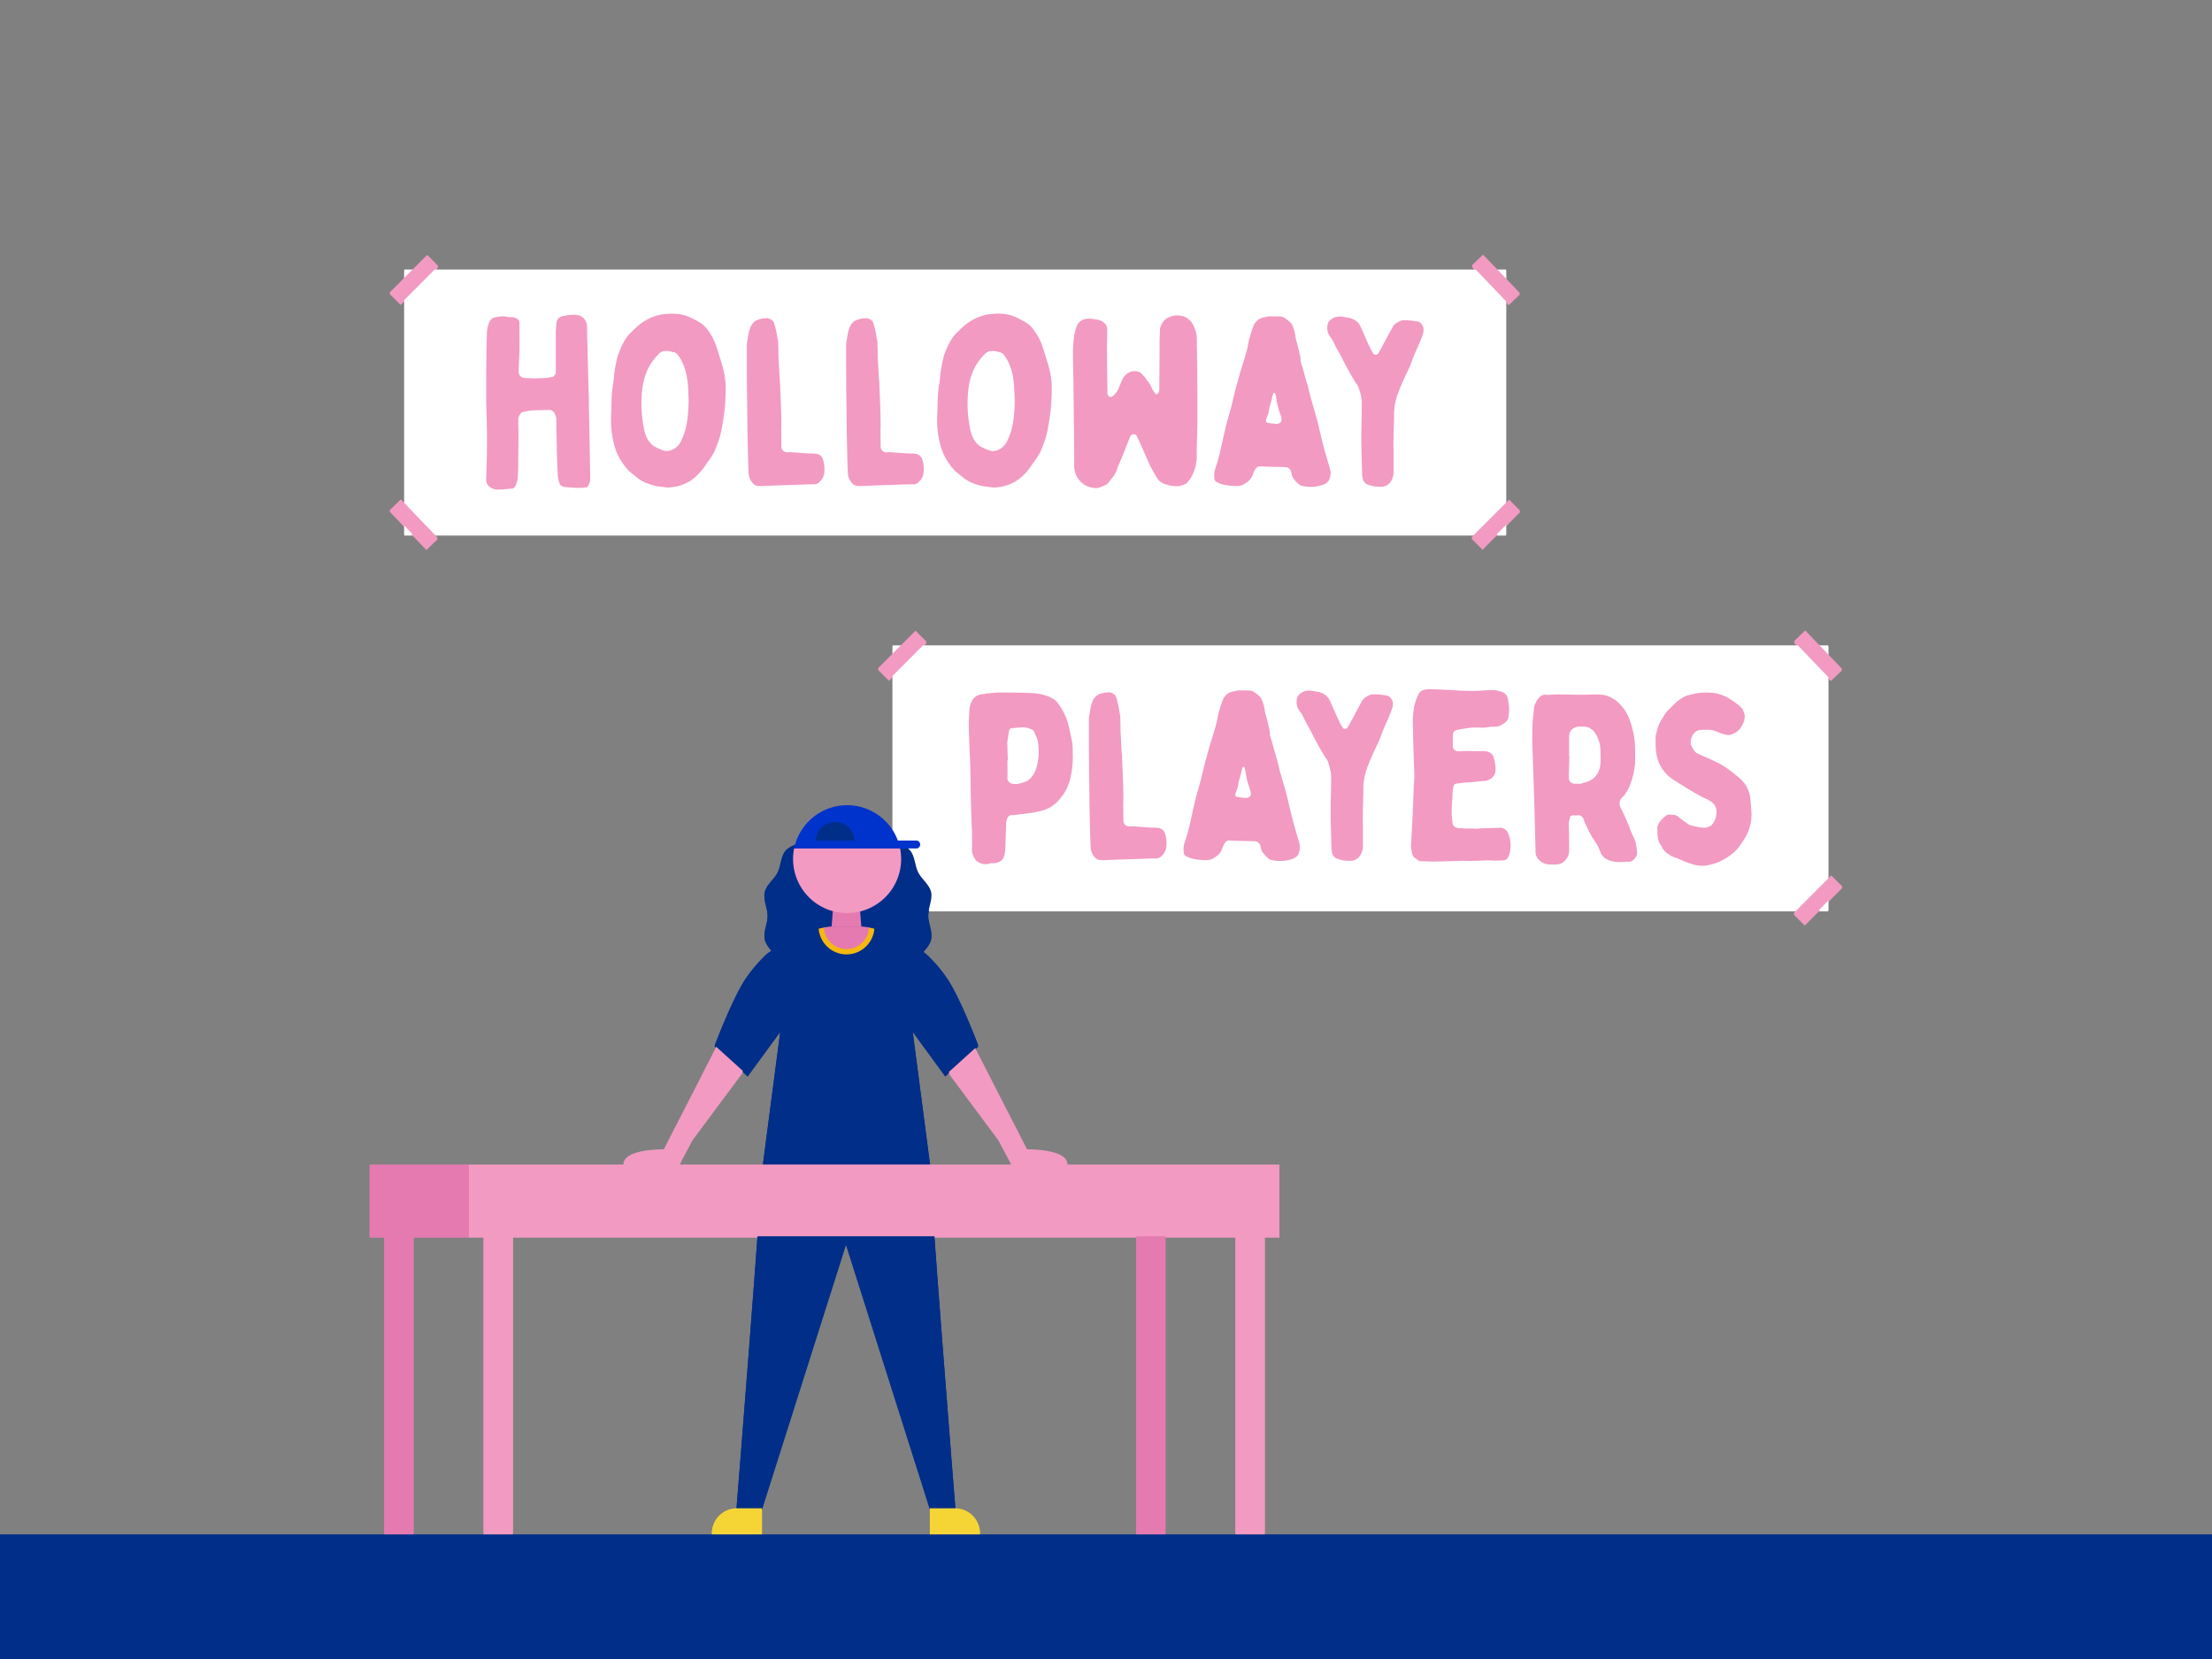 <svg id="The_Chorus" data-name="The Chorus" xmlns="http://www.w3.org/2000/svg" viewBox="0 0 1600 1200"><rect x="0" y="0" width="1600" height="1200" fill="#808080" stroke="none"/><defs><style>.cls-1{fill:#002e89;}.cls-2{fill:#fff;}.cls-3{fill:#f29ac2;}.cls-4{fill:#f5d535;}.cls-5{fill:#f4b80f;}.cls-6{fill:#e57ab0;}.cls-7{fill:#03c;}</style></defs><rect class="cls-1" y="1110" width="1600" height="90"/><rect class="cls-2" x="292.39" y="195.95" width="797.03" height="191.44"/><polygon class="cls-3" points="289.79 220.63 281.79 212.62 309 185.36 317 193.38 289.79 220.63"/><polygon class="cls-3" points="1072.38 397.66 1064.38 389.64 1091.59 362.39 1099.59 370.41 1072.38 397.66"/><polygon class="cls-3" points="1091.22 220.83 1064.58 193.02 1072.74 185.17 1099.39 212.98 1091.22 220.83"/><polygon class="cls-3" points="289.95 362.2 316.6 390 308.43 397.86 281.79 370.05 289.95 362.2"/><rect class="cls-2" x="645.62" y="467.79" width="676.84" height="191.44"/><polygon class="cls-3" points="643.02 492.48 635.01 484.46 662.23 457.2 670.23 465.22 643.02 492.48"/><polygon class="cls-3" points="1305.42 669.5 1297.41 661.49 1324.62 634.23 1332.63 642.25 1305.42 669.5"/><polygon class="cls-3" points="1324.26 492.67 1297.61 464.86 1305.78 457.01 1332.43 484.82 1324.26 492.67"/><polygon class="cls-3" points="643.18 634.04 669.83 661.85 661.66 669.7 635.01 641.89 643.18 634.04"/><path class="cls-3" d="M426.42,317.08c.17,10.21.35,20.25.52,30.29a9.8,9.8,0,0,1-1.38,4.84,2.17,2.17,0,0,1-2.25,1.39c-5,.69-10,0-15.06-.35a4.42,4.42,0,0,1-3.81-3.46,18.4,18.4,0,0,1-1-5.36c-.52-9.35-.7-18.87-.87-28.21-.17-3.46-.17-7.1-.17-10.56a10.16,10.16,0,0,0-1.21-5.54,4.11,4.11,0,0,0-4-2.59c-4.33.17-8.48.17-12.81.34a40.32,40.32,0,0,0-6.23,1.22c-.52,0-1,.52-1.38.86a7.08,7.08,0,0,0-1.91,4.85c0,3.28.18,6.75.18,10,0,7.1-.18,14.19-.18,21.29,0,3.46-.17,6.92-.34,10.21a18.74,18.74,0,0,1-1.73,6.23,3.06,3.06,0,0,1-2.43,1.9c-3.28.18-6.57.69-9.86.69a9.48,9.48,0,0,1-6.4-2.07,6.15,6.15,0,0,1-2.43-5c.18-7.27.52-14.54.52-22,.18-7.44,0-15.05-.17-22.67-.17-5.36-.35-10.9-.35-16.26,0-9.35,0-18.87.18-28.38,0-5.54.17-11.08.34-16.62a22.28,22.28,0,0,1,1.73-8.13,5.66,5.66,0,0,1,4.16-3.46,29.76,29.76,0,0,1,6.75-.69h.69c1.56.69,3.29.52,5,.52a9.06,9.06,0,0,1,3.8,1.38,3,3,0,0,1,1.39,2.6c0,7.09.17,14.19,0,21.28-.18,4.85-.52,9.69-.52,14.36a4.21,4.21,0,0,0,4,4.33,88.86,88.86,0,0,0,13.67.17,31.8,31.8,0,0,0,5.71-.69,3.62,3.62,0,0,0,3.46-3.63V240.42c.17-2.07.35-4.15.52-6.23a5.18,5.18,0,0,1,3.81-4.32,36.56,36.56,0,0,1,9.69-1.21c3.29.34,6.06,1.38,7.61,4.67a8.69,8.69,0,0,1,1,4.15c0,5.54.17,10.9.35,16.27.17,9.69.52,19.38.69,29.24.17,2.94.17,6.06.34,9.17h-.17Q426.16,304.63,426.42,317.08Z"/><path class="cls-3" d="M522.11,310.51a55.21,55.21,0,0,1-3.29,11.94l-2.07,5.19a49.22,49.22,0,0,1-5.19,8,55.11,55.11,0,0,1-4.68,6.4c-2.94,3.29-6.05,6.23-10,8.14a31.33,31.33,0,0,1-8.83,2.94l-4.15.52h-1.21l-7.79-1a45.24,45.24,0,0,1-6.4-1.9,23.93,23.93,0,0,1-5.54-2.77,39.87,39.87,0,0,1-4.5-3.46,3.67,3.67,0,0,0-.87-.7c-3.28-2.25-5.53-5.36-7.78-8.65-4.33-6.4-6.23-13.5-7.27-21.11a73.08,73.08,0,0,1-.35-15.06c.18-2.59,0-5.36.18-8a78.52,78.52,0,0,1,1.21-12.8c.34-2.08.52-4.33.69-6.41a91.65,91.65,0,0,1,2.6-13.49c2.24-6.23,4.84-12.46,9.86-17.14,3.29-3.28,6.75-6.57,11.07-8.82a35.54,35.54,0,0,1,10.39-3.81c3.46-.34,6.92-.86,10.38-.52a30.85,30.85,0,0,1,7.79,1.39,59.94,59.94,0,0,1,10,5,18.54,18.54,0,0,1,5.88,5.71,39.65,39.65,0,0,1,5.88,11.42c1.56,4.67,2.94,9.17,4.33,13.84a59.42,59.42,0,0,1,2.42,18.86A143.86,143.86,0,0,1,522.11,310.51Zm-24.4-28.9a52.1,52.1,0,0,0-3.11-16.1,30.76,30.76,0,0,0-4.5-8,4.33,4.33,0,0,0-2.77-1.73,33.29,33.29,0,0,0-4-.86c-2.42-.17-4.67,0-6.4,1.73a37.52,37.52,0,0,0-7.27,9.34c-3.81,6.93-5.19,14.37-5.54,22a88.55,88.55,0,0,0,1.39,21.46,28.15,28.15,0,0,0,2.42,8.31,15.88,15.88,0,0,0,5.19,6.05,32.08,32.08,0,0,0,6.57,2.94c2.77,1,5.37.35,7.79-1a13.58,13.58,0,0,0,5.37-6.23,46,46,0,0,0,4-12.81,107.75,107.75,0,0,0,1.21-18.17C497.89,286.28,497.89,284,497.71,281.61Z"/><path class="cls-3" d="M564,275.38c0,.34.17.52.17.86.35,10.91,1,21.81,1,32.88-.18,4.5,0,9.17,0,13.67v1.56a4.22,4.22,0,0,0,4.5,3.81c3.63-.17,7.09.34,10.73.52,2.25.17,4.5.34,6.74.34a15.18,15.18,0,0,1,2.77.18,5.71,5.71,0,0,1,5.37,4.15,21.89,21.89,0,0,1,.69,11.08,10.6,10.6,0,0,1-4.84,6.4,6.49,6.49,0,0,1-2.6.52c-2.77,0-5.54,0-8.31.17l-15.92.52-13.67.52a15.22,15.22,0,0,1-2.77-.17,5.25,5.25,0,0,1-2.42-1,11.72,11.72,0,0,1-4-8.83c-.35-8.65-.52-17.13-.69-25.78-.18-8.83-.18-17.48-.35-26.31-.17-13-.17-26.13-.17-39.28a15.22,15.22,0,0,1,.17-2.77c.69-3.29.87-6.57,2.08-9.69a10.64,10.64,0,0,1,2.59-4.5c2.08-1.9,4.5-2.42,6.93-2.94h1.55c1.91-.52,3.46.35,5,1.38a3.16,3.16,0,0,1,1.21,1.74,39.69,39.69,0,0,1,1.39,4.84c.69,2.6,1,5.37,1.56,8.13a10.91,10.91,0,0,1,.17,2.43c.17,3.28.17,6.75.17,9.34C563.47,265,563.64,270.19,564,275.38Z"/><path class="cls-3" d="M635.8,275.38c0,.34.17.52.17.86.35,10.91,1,21.81,1,32.88-.17,4.5,0,9.17,0,13.67v1.56a4.24,4.24,0,0,0,4.5,3.81c3.63-.17,7.09.34,10.73.52,2.25.17,4.5.34,6.75.34a15.12,15.12,0,0,1,2.76.18,5.71,5.71,0,0,1,5.37,4.15,21.89,21.89,0,0,1,.69,11.08,10.6,10.6,0,0,1-4.84,6.4,6.45,6.45,0,0,1-2.6.52c-2.77,0-5.54,0-8.31.17l-15.92.52-13.67.52a15.22,15.22,0,0,1-2.77-.17,5.25,5.25,0,0,1-2.42-1,11.75,11.75,0,0,1-4-8.83c-.35-8.65-.52-17.13-.69-25.78-.17-8.83-.17-17.48-.35-26.31-.17-13-.17-26.13-.17-39.28a15.22,15.22,0,0,1,.17-2.77c.69-3.29.87-6.57,2.08-9.69a10.55,10.55,0,0,1,2.6-4.5c2.07-1.9,4.49-2.42,6.92-2.94h1.55c1.91-.52,3.47.35,5,1.38a3.16,3.16,0,0,1,1.21,1.74,39.69,39.69,0,0,1,1.39,4.84c.69,2.6,1,5.37,1.56,8.13a10.91,10.91,0,0,1,.17,2.43c.17,3.28.17,6.75.17,9.34C635.28,265,635.45,270.19,635.8,275.38Z"/><path class="cls-3" d="M758,310.51a55.21,55.21,0,0,1-3.29,11.94l-2.07,5.19a48.62,48.62,0,0,1-5.2,8,53.88,53.88,0,0,1-4.67,6.4,32.57,32.57,0,0,1-10,8.14,31.27,31.27,0,0,1-8.82,2.94l-4.15.52h-1.22l-7.78-1a45.76,45.76,0,0,1-6.41-1.9,24.06,24.06,0,0,1-5.53-2.77,39,39,0,0,1-4.5-3.46,3.89,3.89,0,0,0-.87-.7c-3.29-2.25-5.54-5.36-7.79-8.65-4.32-6.4-6.22-13.5-7.26-21.11a71.7,71.7,0,0,1-.35-15.06c.17-2.59,0-5.36.17-8a77.43,77.43,0,0,1,1.22-12.8c.34-2.08.51-4.33.69-6.41a92.94,92.94,0,0,1,2.59-13.49c2.25-6.23,4.85-12.46,9.87-17.14,3.28-3.28,6.75-6.57,11.07-8.82A35.54,35.54,0,0,1,714,228.48c3.46-.34,6.92-.86,10.38-.52a30.93,30.93,0,0,1,7.79,1.39,59.85,59.85,0,0,1,10,5,18.46,18.46,0,0,1,5.89,5.71A39.65,39.65,0,0,1,754,251.5c1.56,4.67,2.94,9.17,4.33,13.84a59.42,59.42,0,0,1,2.42,18.86A143.86,143.86,0,0,1,758,310.51Zm-24.4-28.9c-.35-5.37-1-10.9-3.12-16.1a30.72,30.72,0,0,0-4.49-8,4.36,4.36,0,0,0-2.77-1.73,33.72,33.72,0,0,0-4-.86c-2.43-.17-4.68,0-6.41,1.73a37.71,37.71,0,0,0-7.26,9.34c-3.81,6.93-5.2,14.37-5.54,22a89.05,89.05,0,0,0,1.38,21.46,28.47,28.47,0,0,0,2.43,8.31,15.88,15.88,0,0,0,5.19,6.05,31.61,31.61,0,0,0,6.57,2.94c2.77,1,5.37.35,7.79-1a13.56,13.56,0,0,0,5.36-6.23,45.71,45.71,0,0,0,4-12.81,106.73,106.73,0,0,0,1.22-18.17C733.74,286.28,733.74,284,733.57,281.61Z"/><path class="cls-3" d="M866.12,303.59c0,3.63-.17,7.26-.17,10.9-.18,5.88-.35,11.94-.35,18.17a30.79,30.79,0,0,1-3.29,12.28,23,23,0,0,1-4.15,5.72c-.35.17-.52.51-.69.51-2.08.7-4,1.56-6.23,1.56a27.27,27.27,0,0,1-9.87-2.07,9.56,9.56,0,0,1-4.67-4.33c-1.73-2.77-3.29-5.54-4.84-8.48-.18-.17-.18-.52-.35-.87-2.25-5-4.5-10.21-6.75-15.22-.86-2.08-1.9-4-2.77-5.89a1.67,1.67,0,0,0-1.55-.69,2.7,2.7,0,0,0-3.12,2.08c-1.56,4-3.29,8.13-4.84,12.11-1.39,3.46-2.77,6.75-4.16,10a21.45,21.45,0,0,1-2.59,5.71c-1.56,1.9-3,3.8-4.5,5.71a6.78,6.78,0,0,1-2.43,1.38,10.15,10.15,0,0,1-2.07.87,8.62,8.62,0,0,1-5.54.86,15.19,15.19,0,0,1-11.59-7.09,15.74,15.74,0,0,1-2.6-9c0-13.33-.17-26.82-.35-40.15,0-6.57-.17-13.15-.17-19.73-.17-6.92-.35-14-.35-20.93,0-3.47.18-6.93.52-10.39a31.5,31.5,0,0,1,2.6-10.55,7.84,7.84,0,0,1,3.81-3.64c3.28-1.56,6.4-.86,9.51-.34a9.44,9.44,0,0,1,4.85,1.55,6.39,6.39,0,0,1,3.46,5.89c0,4.32-.17,8.82-.17,13.15,0,10.9.17,21.8.34,32.53a3.09,3.09,0,0,0,.35,1.73c.87,1.39,2.25,1.73,3.81.35a15.56,15.56,0,0,0,3.8-5c.87-2.25,1.73-4.5,2.77-6.75a10.86,10.86,0,0,1,5.89-5.54c2.25-1,6.57-.69,8.48,1.73,1.21,1.39,2.59,2.43,3.28,4.16,2.25,2.07,3.12,4.84,4.5,7.27a16.05,16.05,0,0,0,1.39,2.24c.69,1,1.38,1,2.25.18a3.54,3.54,0,0,0,1-2.6v-7.44c.17-8.82.17-17.48.17-26.3,0-3.29.17-6.75.34-10v-.69c.87-3.29,2.6-6.23,5.89-7.79a14.16,14.16,0,0,1,9.17-1.38,11.09,11.09,0,0,1,6.58,3.46c2.25,2.25,3.28,5.19,4.32,8.13.87,3.46.69,6.92.69,10.38.18,8.31.18,16.79.35,25.79Z"/><path class="cls-3" d="M925.12,229.87a6.28,6.28,0,0,1,4.5,1.38,22,22,0,0,1,4.33,3.63,5.84,5.84,0,0,1,.86,1.39,33.08,33.08,0,0,1,2.25,8.13c.18,2.08,1,4.16,1.56,6.41.69,2.76,1.39,5.53,1.91,8.3a1.33,1.33,0,0,1,.17.69c-.17,2.43.69,4.68,1.38,6.75,1,3.46,1.91,6.92,2.94,10.39a19.59,19.59,0,0,0,.87,2.94c.69,2.77,1.38,5.53,2.08,8.3,1.38,5,2.94,10,4.32,15.06,1.73,6.75,3.29,13.67,5,20.42,1,4,2.25,7.79,3.29,11.59.69,2.43,1.38,4.68,1.9,7.1a13.48,13.48,0,0,1-.86,5.19c-1,2.77-3.46,3.81-5.89,4.5a26.56,26.56,0,0,1-14.71.17.84.84,0,0,0-.51-.17,26.76,26.76,0,0,1-4-3.81,9.64,9.64,0,0,1-2.43-5.19,5,5,0,0,0-3.11-4c-.52,0-1-.17-1.56-.17-4.84-.18-9.69-.18-14.54-.35-.86,0-1.9-.17-2.94-.17a3.64,3.64,0,0,0-3.63,1.56,19.89,19.89,0,0,0-1.91,3.8,10.74,10.74,0,0,1-4.67,6.23,14.7,14.7,0,0,1-2.07,1.39,9.87,9.87,0,0,1-5,1.21,43.21,43.21,0,0,1-10.56-1.21,21.52,21.52,0,0,1-4.15-1.73,3.07,3.07,0,0,1-1.56-2.95,15.14,15.14,0,0,1,.69-6.74c.87-2.77,1.91-5.71,2.6-8.66.86-2.94,1.38-5.88,2.08-8.82,1-4.33,1.9-8.65,2.94-13,1.38-5.37,2.94-10.56,4.32-15.75.7-3.29,1.56-6.4,2.25-9.52.87-3.28,1.73-6.4,2.6-9.51.69-2.25,1.21-4.33,1.9-6.58,1.39-4.67,2.94-9.17,4.16-13.84.69-2.6,1-5.37,1.73-8.14,1-3.29,1.9-6.75,3.28-10a10,10,0,0,1,7.27-5.54h.69c2.25-1,4.5-.69,6.93-.69Zm-1.73,77.7c2.6,0,4-1.56,3.46-4.16a18.13,18.13,0,0,0-.86-2.94c-.69-2.08-1.38-4.15-1.9-6.23-.52-2.59-.87-5-1.39-7.61-.17-.35-.17-.7-.34-1-.35-.69-.87-.69-1.39,0a15.75,15.75,0,0,0-.52,1.56c-.69,3.8-2.25,7.61-2.77,11.59a7.48,7.48,0,0,1-.52,1.9c-.34,1-.86,2.25-1.21,3.46-.52,1.73-.17,2.6,1.56,2.77,1.9.35,3.63.52,5.36.7Z"/><path class="cls-3" d="M976.52,231.08a12.65,12.65,0,0,1,5.71,3.29,9.21,9.21,0,0,1,1.21,1.55,42.24,42.24,0,0,1,2.25,4.85c1.73,3.63,3.11,7.27,4.84,10.73a26.23,26.23,0,0,0,2.6,4.84c.35.7.86,1.39,1.9,1.21.87,0,1.56-.17,1.91-1,1.38-2.25,2.59-4.5,3.8-6.75,2.25-4.33,4.5-8.48,6.93-12.81.17-.52.69-.86,1.21-1.38a17.92,17.92,0,0,1,4.32-2.6,5.17,5.17,0,0,1,1.56-.35,49.27,49.27,0,0,1,11.08,1c2.07.7,2.94,2.25,3.63,4a8.62,8.62,0,0,1-.17,4.68c-1,3.28-2.43,6.4-3.81,9.69-1.56,3.46-3.12,6.92-4.33,10.38-1.55,4.5-3.8,8.65-5.71,12.8-1.38,3.29-2.94,6.58-4.15,10a44.84,44.84,0,0,0-2.94,15.06c0,6.23-.35,12.28-.35,18.34-.17,3.29,0,6.4,0,9.69v14.88a12.69,12.69,0,0,1-2.07,6.23,8.14,8.14,0,0,1-6.75,3.64,25,25,0,0,1-10-1.56,5.94,5.94,0,0,1-3.46-4.15,19.74,19.74,0,0,1-.52-4.5c-.17-8.48-.52-16.79-.52-25.09,0-8,.35-16.1.35-24.06.17-4.32-1-8.48-2.43-12.63a12,12,0,0,0-1.73-2.77c-2.94-4.67-5.71-9.69-8.3-14.54-1.91-4-4-7.61-6.06-11.42l-2.6-5.19a11.69,11.69,0,0,0-1.73-2.42,10.92,10.92,0,0,1-2.07-8c.34-2.94,2.07-4.67,4.67-5.89a12.1,12.1,0,0,1,5.54-.86C972.36,230.39,974.44,230.56,976.52,231.08Z"/><path class="cls-3" d="M702.38,584.19c-.17-8.65-.34-17.48-.52-26.13,0-4.67-.34-9.17-.52-13.84-.17-5.89-.52-11.77-.52-17.65-.17-3.81.18-7.62.35-11.43a16.34,16.34,0,0,1,1.73-6.92,9.12,9.12,0,0,1,5-4.5,9,9,0,0,1,3.63-.69,14.63,14.63,0,0,0,2.43-.52,17.07,17.07,0,0,0,2.94-.17c5.36-.69,10.9-.35,16.44-.35,4.33,0,8.82.18,13.15.35a35,35,0,0,1,13.33,3.11,12.61,12.61,0,0,1,6.22,5.37,42.33,42.33,0,0,1,7.1,15.92c.87,3.81,1.73,7.61,2.42,11.42a47,47,0,0,1,.35,7.1,65.05,65.05,0,0,1-1.21,16.44,41.71,41.71,0,0,1-2.77,9,27.51,27.51,0,0,1-4.5,7.1c-.35.52-.87,1-1.21,1.56a24.67,24.67,0,0,1-13.67,8.3c-5.54,1.39-11.25,1.91-16.79,2.6a43.31,43.31,0,0,1-4.5.34,3.47,3.47,0,0,0-1.9,1,8.49,8.49,0,0,0-1.56,4.85q-.26,7.78-.52,15.57c0,1.73-.17,3.64-.34,5.37a16.51,16.51,0,0,1-.7,3.11c-1,3.29-3.8,4.33-6.75,4.85a13.19,13.19,0,0,1-2.59,0,3.19,3.19,0,0,0-1.21.34,5.14,5.14,0,0,1-2.77.35,9,9,0,0,1-2.94-.35,10.09,10.09,0,0,1-2.77-1.38c-1.56-.69-2.08-2.25-2.94-3.64a11.59,11.59,0,0,1-1.22-5.88c.18-5,0-9.86,0-14.88h-.17C702.73,594.75,702.55,589.38,702.38,584.19ZM728.69,551c0,4.15.17,8.3,0,12.46a4.21,4.21,0,0,0,3.8,4.49c.7.18,1.39,0,2.08.18a20,20,0,0,0,6.23-1.39,9.47,9.47,0,0,0,4.33-2.59,17.38,17.38,0,0,0,4.32-7.27,39.9,39.9,0,0,0,1.73-15.06c-.17-3.28-.52-6.4-2.25-9.34a9.91,9.91,0,0,1-.52-1.21,3.9,3.9,0,0,0-2.94-2.94,14.33,14.33,0,0,0-6.57-1.22l-6.23.52c-1.91,0-2.43.35-2.77,2.25-.69,2.77-.87,5.71-1.39,8.48a1,1,0,0,0,.18.7c0,4,.17,8,.34,11.94Z"/><path class="cls-3" d="M811.4,546c0,.34.17.52.17.86.35,10.9,1,21.81,1,32.88-.17,4.5,0,9.17,0,13.67v1.56a4.24,4.24,0,0,0,4.5,3.81c3.63-.18,7.1.34,10.73.52,2.25.17,4.5.34,6.75.34a15.28,15.28,0,0,1,2.77.18,5.7,5.7,0,0,1,5.36,4.15,21.75,21.75,0,0,1,.69,11.07,10.59,10.59,0,0,1-4.84,6.41,6.42,6.42,0,0,1-2.6.52c-2.77,0-5.54,0-8.3.17l-15.93.52-13.67.52a14.38,14.38,0,0,1-2.77-.18,5.14,5.14,0,0,1-2.42-1,11.75,11.75,0,0,1-4-8.83c-.34-8.65-.52-17.13-.69-25.78-.17-8.83-.17-17.48-.35-26.31-.17-13-.17-26.13-.17-39.28a15.22,15.22,0,0,1,.17-2.77c.7-3.29.87-6.57,2.08-9.69a10.55,10.55,0,0,1,2.6-4.5c2.07-1.9,4.5-2.42,6.92-2.94H801c1.9-.52,3.46.35,5,1.38a3.28,3.28,0,0,1,1.21,1.73,40.38,40.38,0,0,1,1.38,4.85c.69,2.6,1,5.36,1.56,8.13a10.91,10.91,0,0,1,.17,2.43c.17,3.28.17,6.74.17,9.34C810.88,535.56,811.05,540.76,811.4,546Z"/><path class="cls-3" d="M902.94,500.44a6.29,6.29,0,0,1,4.5,1.38,22,22,0,0,1,4.32,3.63,5.89,5.89,0,0,1,.87,1.39,33.4,33.4,0,0,1,2.25,8.13c.17,2.08,1,4.15,1.56,6.4.69,2.77,1.38,5.54,1.9,8.31a1.33,1.33,0,0,1,.17.69c-.17,2.43.7,4.68,1.39,6.75,1,3.46,1.9,6.92,2.94,10.38a18.29,18.29,0,0,0,.87,3l2.07,8.3c1.39,5,2.94,10,4.33,15.06,1.73,6.75,3.29,13.67,5,20.42,1,4,2.25,7.79,3.28,11.59.7,2.43,1.39,4.67,1.91,7.1a13.69,13.69,0,0,1-.87,5.19c-1,2.77-3.46,3.81-5.88,4.5a26.56,26.56,0,0,1-14.71.17.86.86,0,0,0-.52-.17,27.77,27.77,0,0,1-4-3.81,9.62,9.62,0,0,1-2.42-5.19,5,5,0,0,0-3.12-4c-.52,0-1-.17-1.55-.17-4.85-.18-9.7-.18-14.54-.35-.87,0-1.9-.17-2.94-.17a3.66,3.66,0,0,0-3.64,1.55,20.19,20.19,0,0,0-1.9,3.81,10.78,10.78,0,0,1-4.67,6.23,15.37,15.37,0,0,1-2.08,1.39,9.85,9.85,0,0,1-5,1.21,43.18,43.18,0,0,1-10.55-1.21,21.6,21.6,0,0,1-4.16-1.73,3.06,3.06,0,0,1-1.55-3,14.89,14.89,0,0,1,.69-6.75c.86-2.76,1.9-5.71,2.59-8.65.87-2.94,1.39-5.88,2.08-8.82,1-4.33,1.9-8.65,2.94-13,1.39-5.37,2.94-10.56,4.33-15.75.69-3.29,1.56-6.4,2.25-9.52.86-3.28,1.73-6.4,2.59-9.51.7-2.25,1.21-4.33,1.91-6.58,1.38-4.67,2.94-9.17,4.15-13.84.69-2.6,1-5.37,1.73-8.14,1-3.29,1.9-6.75,3.29-10a10,10,0,0,1,7.27-5.54h.69c2.25-1,4.5-.69,6.92-.69Zm-1.73,77.69c2.59,0,4-1.55,3.46-4.15a18.18,18.18,0,0,0-.87-2.94c-.69-2.08-1.38-4.15-1.9-6.23-.52-2.6-.86-5-1.38-7.61-.18-.35-.18-.7-.35-1-.35-.69-.87-.69-1.38,0a14,14,0,0,0-.52,1.55c-.7,3.81-2.25,7.62-2.77,11.6a7.92,7.92,0,0,1-.52,1.9c-.35,1-.87,2.25-1.21,3.46-.52,1.73-.18,2.6,1.55,2.77,1.91.35,3.64.52,5.37.69Z"/><path class="cls-3" d="M954.33,501.65a12.67,12.67,0,0,1,5.71,3.28,9.15,9.15,0,0,1,1.21,1.56,40.62,40.62,0,0,1,2.25,4.85c1.73,3.63,3.12,7.27,4.85,10.73a26.51,26.51,0,0,0,2.59,4.84,1.75,1.75,0,0,0,1.91,1.21c.86,0,1.55-.17,1.9-1,1.38-2.24,2.6-4.49,3.81-6.74,2.25-4.33,4.5-8.48,6.92-12.81.17-.52.69-.86,1.21-1.38a17.79,17.79,0,0,1,4.33-2.6,5.17,5.17,0,0,1,1.55-.35,49.27,49.27,0,0,1,11.08,1c2.08.69,2.94,2.25,3.64,4a8.73,8.73,0,0,1-.18,4.68c-1,3.28-2.42,6.4-3.81,9.69-1.55,3.46-3.11,6.92-4.32,10.38-1.56,4.5-3.81,8.65-5.71,12.8-1.39,3.29-2.94,6.58-4.16,10a44.84,44.84,0,0,0-2.94,15.06c0,6.23-.34,12.28-.34,18.34-.18,3.29,0,6.4,0,9.69v14.88a12.81,12.81,0,0,1-2.08,6.23,8.15,8.15,0,0,1-6.75,3.64,25,25,0,0,1-10-1.56,6,6,0,0,1-3.46-4.15,20.38,20.38,0,0,1-.52-4.5c-.17-8.48-.51-16.79-.51-25.1,0-8,.34-16.09.34-24.05.17-4.33-1-8.48-2.42-12.63a12.14,12.14,0,0,0-1.73-2.77c-2.94-4.67-5.71-9.69-8.31-14.54-1.9-4-4-7.61-6.05-11.42l-2.6-5.19a12.18,12.18,0,0,0-1.73-2.42,11,11,0,0,1-2.08-8c.35-2.94,2.08-4.67,4.67-5.89a12.15,12.15,0,0,1,5.54-.86C950.18,501,952.25,501.13,954.33,501.65Z"/><path class="cls-3" d="M1084.29,599.77a6.28,6.28,0,0,1,6.58,4,23,23,0,0,1,1.38,13.15,19.82,19.82,0,0,1-1.38,4.15,4.07,4.07,0,0,1-3.29,2.25c-2.42.17-4.67.17-7.1.17-1.38,0-2.76-.17-4.32-.17-3.81.17-7.79.35-11.6.35-2.76.17-5.36-.18-8,0l-18.34.52c-3.63,0-7.27-.18-10.9-.35h-.7c-1.38-1-2.76-1.9-4-2.94a2.84,2.84,0,0,1-.7-1.21,20.62,20.62,0,0,1-1.21-9.18c.35-5.19.52-10.21.87-15.22.34-6.75.52-13.5.86-20.25.18-2.6,0-5.36.35-8,.52-5.54,0-11.08-.17-16.44v-1.38c-.35-9.18-.52-18.17-.7-27.35a64,64,0,0,1,.7-8,12.15,12.15,0,0,1,.69-3.46,40,40,0,0,1,2.94-7.61,5.82,5.82,0,0,1,3.11-2.6,16.25,16.25,0,0,1,5.71-.69c2.95.17,5.89.17,8.83.35,3.81.17,7.61.34,11.42.69,5.37.17,10.73.34,16.09,0a83.59,83.59,0,0,1,9.35-.35,17.45,17.45,0,0,1,4.15.87,10.24,10.24,0,0,1,2.43.86,5.88,5.88,0,0,1,3.28,4.5A32.36,32.36,0,0,1,1091,520a4.87,4.87,0,0,1-1.56,2.94,15.43,15.43,0,0,1-5.36,3.29c-1.56.52-3.29.35-5,.52h-1.38c-3.29.86-6.75.52-10.22.52a29.52,29.52,0,0,0-6.74.52c-.7.17-1.56.17-2.43.34a38.87,38.87,0,0,0-4.32.87,3.26,3.26,0,0,0-3,3.46c-.17,2.25-.17,4.5-.17,6.75v1.56c.35,1.73,1,2.94,2.77,3.46a5.43,5.43,0,0,0,1.73.17c1.91,0,4-.17,5.89-.17h2.07c3.64.34,7.27,0,10.73.17a6.72,6.72,0,0,1,6.75,5.54c.35,1.21.35,2.42.69,3.63a15.36,15.36,0,0,1,.35,4,7.51,7.51,0,0,1-3.12,6.41,8.32,8.32,0,0,1-5.19,1.9c-1.56,0-3.11.34-4.67.34a2.13,2.13,0,0,1-1,.18c-2.94.34-5.88.52-8.65.69-1.9.17-3.81.52-5.54.69-1.56.17-2.08,1-2.42,2.42-.69,3-.52,5.89-.69,8.83a79.49,79.49,0,0,0-.35,12.81,37.42,37.42,0,0,0,.52,4.32c.17,2.42,1.9,3.46,4,3.81,1.73.17,3.46.17,5.19.34h6.58v.18C1072.35,600.11,1078.41,599.94,1084.29,599.77Z"/><path class="cls-3" d="M1135,616.38a10.23,10.23,0,0,1-3.29,7.44,8.61,8.61,0,0,1-5.71,2.42,25,25,0,0,1-5.19,0,10.77,10.77,0,0,1-8-3.63,7.74,7.74,0,0,1-2.08-5c-.17-4.33-.17-8.65-.34-13-.18-6.92-.35-14-.52-20.94-.35-8.82-.52-17.48-.87-26.3-.17-6.58-.52-13.15-.69-19.73,0-4.5,0-9,.17-13.5.35-4,.87-7.78,1.21-11.59V512c1-2.6,2.08-5,4.16-6.92a5.25,5.25,0,0,1,4.33-1.56c2.42.17,4.67-.17,6.92-.17a22.17,22.17,0,0,1,3.46,0c4.67,0,9.17.17,13.67.17,4.84,0,9.69-.17,14.36-.17a19.45,19.45,0,0,1,5.54.86c6.4,2.08,10.73,6.58,14.19,12.12a27.06,27.06,0,0,1,1.9,4,62,62,0,0,1,4.5,23.19v9.17a51.72,51.72,0,0,1-3.11,14.53,30.2,30.2,0,0,1-4.33,8.48,10.73,10.73,0,0,1-1.38,1.56,6.44,6.44,0,0,0-1.39,8.48c.87,1.73,1.56,3.46,2.43,5,1,2.42,2.07,4.67,3.11,7.09a1.31,1.31,0,0,0,.35.87,59.89,59.89,0,0,0,3.8,9,15.27,15.27,0,0,1,1.21,4.32,51,51,0,0,1,.7,5.37c.34,2.42-1.21,4.15-2.77,5.71-1.39,1.38-2.94,1.21-4.5,1.21-.87,0-1.9.17-2.77.17a43.59,43.59,0,0,1-4.85,0,21.67,21.67,0,0,1-7.26-2.07,10.18,10.18,0,0,1-4-4.16,44.34,44.34,0,0,0-2.08-5c-1-1.9-2.25-3.63-3.46-5.53a60.54,60.54,0,0,1-4.33-8.14,16.14,16.14,0,0,1-.86-1.73,24.38,24.38,0,0,1-1.56-3.8c-.69-2.25-2.25-3.64-4.67-3.29a21.26,21.26,0,0,1-3.29,0,2,2,0,0,0-2.08,1.55,16.08,16.08,0,0,0-.86,5c0,3.12.17,6.23.17,9.35Zm.17-68.18c-.17,4-.17,8-.34,12.11v3.12a4.18,4.18,0,0,0,4.5,4.49h3.46a3,3,0,0,0,1.21-.17c1.9-.69,4-1,5.88-2.07a12.75,12.75,0,0,0,4.16-3.12,15.35,15.35,0,0,0,3.28-6.75c.7-3.81.35-7.79.35-11.59a32.42,32.42,0,0,0-.35-4.16c-.17-1.9-1-3.46-1.55-5.19a21,21,0,0,0-2.77-4.67,9.86,9.86,0,0,0-7.79-3.63h-3.29a7.52,7.52,0,0,0-4.67,1.9c-1.56,1.21-2.08,2.94-2.25,5V548.2Z"/><path class="cls-3" d="M1198.84,601.32a7.93,7.93,0,0,1,1.73-5.88,20.69,20.69,0,0,1,4.85-4.67,7.16,7.16,0,0,1,1.21-.52,32.61,32.61,0,0,1,4,.17,6.49,6.49,0,0,1,3.81,1.73,64.93,64.93,0,0,0,7.09,5.19,3.37,3.37,0,0,0,.87.52c1.9.52,3.8.87,5.71,1.39.86.17,1.9.17,2.77.34a9.21,9.21,0,0,0,6.92-1.55c.34-.18.52-.52.86-1,2.25-2.77,2.94-5.89,2.94-9.52a7.73,7.73,0,0,0-2.07-5,12.49,12.49,0,0,0-4.16-3.11,81.51,81.51,0,0,1-11.42-6.06c-3.63-2.08-7.09-4.33-10.73-6.58a46.7,46.7,0,0,1-6-4.15,28.66,28.66,0,0,1-6.06-7.44,30.42,30.42,0,0,1-3.46-12.29c-.17-2.94-.17-5.88-.17-8.82v-.52c.86-3.46,1.55-6.75,3.11-9.87,1-2.07,2.42-3.8,3.46-5.88,1.39-2.25,3.64-4,5.54-6.06a31.75,31.75,0,0,1,8-6.4,11,11,0,0,1,3.29-1.38c1.9-.52,3.81-1,5.71-1.39a44.22,44.22,0,0,1,15,0,30,30,0,0,1,7.45,2.77,55.71,55.71,0,0,1,7.78,5.19,22.18,22.18,0,0,1,3.12,2.77c.17.17.34.52.52.69.17.52.34.87.52,1.39,1.21,3.11,1.21,3.11.69,6.4a2.85,2.85,0,0,1-.52,1.56,21.91,21.91,0,0,1-1.73,3.46,12,12,0,0,1-4.85,4.5c-.17,0-.34.17-.52.17-2.59,1.73-5.36,1.21-8.13.35a41.2,41.2,0,0,1-4.15-1.56,14.5,14.5,0,0,0-5.37-1.38,47.42,47.42,0,0,0-7.09.17,6.51,6.51,0,0,0-4.5,2.94,10.29,10.29,0,0,0-1.91,6.75,2.13,2.13,0,0,0,.18,1c1.21,2.42,2.07,4.84,4.67,6.23,1.56.69,3.12,1.55,4.85,2.25,3.8,1.55,7.78,3.46,11.59,5.36a73.47,73.47,0,0,1,11.25,8,19.68,19.68,0,0,1,2.94,2.43,22.19,22.19,0,0,1,7.61,14.36c.35,3.63.7,7.44.87,11.25a33.27,33.27,0,0,1-3.46,15.22,41.35,41.35,0,0,1-3.64,5.89c-1.9,2.77-3.8,5.54-6.57,7.61a43.81,43.81,0,0,1-10.21,6.23,49.77,49.77,0,0,1-6.75,2.08,21.55,21.55,0,0,1-11.94-.52A48.15,48.15,0,0,1,1216,623c-2.07-1-4.15-1.55-6.23-2.42a7.07,7.07,0,0,1-1.55-.86c-.35-.18-.7-.52-1-.7a13.09,13.09,0,0,1-5.37-5.71c0-.17-.17-.34-.17-.52-2.42-3.11-2.94-6.74-2.77-10.55Z"/><path class="cls-1" d="M555.28,663.07c0,5.65-3.31,11.59-2.09,16.83,1.27,5.47,6.9,9.32,9.33,14.14,2.51,5,2.3,11.81,5.86,15.91s10.41,4.89,15,7.92,7.87,9,13.15,10.66,11.22-1.46,16.86-1.46,11.68,3.06,16.85,1.46,8.57-7.6,13.16-10.66,11.31-3.72,15-7.92S661.66,699,664.18,694c2.42-4.82,8.05-8.67,9.32-14.14,1.22-5.24-2.08-11.18-2.08-16.83s3.3-11.59,2.08-16.82c-1.27-5.47-6.9-9.32-9.32-14.15-2.52-5-2.3-11.8-5.86-15.9s-10.42-4.9-15-7.93-7.87-9-13.16-10.66-11.22,1.47-16.85,1.47-11.69-3.06-16.86-1.47-8.57,7.61-13.15,10.67-11.31,3.72-15,7.92-3.35,10.91-5.86,15.9c-2.43,4.83-8.06,8.68-9.33,14.15C552,651.48,555.28,657.42,555.28,663.07Z"/><path class="cls-3" d="M474.5,843.14h16.83c.57-1.29,1.32-2.81,2.28-4.62l7.37-13.8,37.83-50.87s-2.61-9.87-4.23-10.77-15.82-6.21-15.82-6.21-24.68,48.53-38.63,75.46c0,0-29.17-.48-29.17,10.81Z"/><path class="cls-3" d="M748.54,843.14H731.7c-.56-1.29-1.31-2.81-2.28-4.62l-7.37-13.8-37.83-50.87s2.61-9.87,4.23-10.77,15.83-6.21,15.83-6.21S729,805.4,742.9,832.33c0,0,29.18-.48,29.18,10.81Z"/><path class="cls-1" d="M611.87,845.06H551c.71,9.63-18.29,246.94-18.29,246.94h18.48l60.73-191.44L672.61,1092h18.47s-19-237.31-18.28-246.94Z"/><path class="cls-4" d="M532.9,1092h18.23a0,0,0,0,1,0,0v18a0,0,0,0,1,0,0H514.9a0,0,0,0,1,0,0v0A18,18,0,0,1,532.9,1092Z"/><path class="cls-4" d="M672.61,1092h36.24a0,0,0,0,1,0,0v18a0,0,0,0,1,0,0H690.61a18,18,0,0,1-18-18v0A0,0,0,0,1,672.61,1092Z" transform="translate(1381.46 2202) rotate(-180)"/><path class="cls-1" d="M672.76,843.14l-12.64-96.67,23.61,32.26,23.91-21.62s-13.6-36.25-23.51-49.88a107.9,107.9,0,0,0-11.45-13.59,27.05,27.05,0,0,0-4.58-4l-.25-.17a32.84,32.84,0,0,0-6.08-3.19,312.06,312.06,0,0,1-29.35-13.55H592.13a312.06,312.06,0,0,1-29.35,13.55,32.25,32.25,0,0,0-6.08,3.19h0l-.28.19a26.73,26.73,0,0,0-4.55,4,108.65,108.65,0,0,0-11.46,13.59c-9.9,13.63-23.5,49.88-23.5,49.88l23.9,21.62,23.62-32.26-12.64,96.67Z"/><path class="cls-5" d="M596,671.9l-3.83.85h0a20.21,20.21,0,0,0,40.29,0l-3.84-.84Z"/><polygon class="cls-6" points="623 671.13 601.55 671.13 603.16 649.68 621.39 649.68 623 671.13"/><path class="cls-6" d="M612.27,687.48a16.34,16.34,0,0,0,16.31-15.57c-2.49-.51-5.58-.78-5.58-.78H601.55s-3.09.26-5.59.77A16.35,16.35,0,0,0,612.27,687.48Z"/><path class="cls-3" d="M573.65,622.41a39.09,39.09,0,1,0,77.42-7.73H574.41A39.42,39.42,0,0,0,573.65,622.41Z"/><path class="cls-7" d="M662.52,609H649.44a39.1,39.1,0,0,0-75,5.73h88.11a2.87,2.87,0,1,0,0-5.73Z"/><path class="cls-1" d="M618.11,609.07a14.06,14.06,0,0,0-28.1,0Z"/><rect class="cls-3" x="349.8" y="895.22" width="21.19" height="214.78"/><rect class="cls-3" x="893.65" y="895.22" width="21.19" height="214.78"/><rect class="cls-3" x="339.2" y="843.34" width="586.24" height="51.88"/><rect class="cls-6" x="277.97" y="895.22" width="21.19" height="214.78"/><rect class="cls-6" x="821.82" y="895.22" width="21.19" height="214.78"/><rect class="cls-6" x="267.37" y="843.34" width="71.83" height="51.88"/><rect class="cls-1" y="1110" width="1600" height="90"/><rect class="cls-2" x="292.39" y="194.95" width="797.03" height="191.44"/><polygon class="cls-3" points="289.79 219.63 281.79 211.62 309 184.36 317 192.38 289.79 219.63"/><polygon class="cls-3" points="1072.38 396.66 1064.38 388.64 1091.59 361.39 1099.59 369.41 1072.38 396.66"/><polygon class="cls-3" points="1091.22 219.83 1064.58 192.02 1072.74 184.17 1099.39 211.98 1091.22 219.83"/><polygon class="cls-3" points="289.95 361.2 316.6 389 308.43 396.86 281.79 369.05 289.95 361.2"/><rect class="cls-2" x="645.62" y="466.79" width="676.84" height="191.44"/><polygon class="cls-3" points="643.02 491.48 635.01 483.46 662.23 456.2 670.23 464.22 643.02 491.48"/><polygon class="cls-3" points="1305.42 668.5 1297.41 660.49 1324.62 633.23 1332.63 641.25 1305.42 668.5"/><polygon class="cls-3" points="1324.26 491.67 1297.61 463.86 1305.78 456.01 1332.43 483.82 1324.26 491.67"/><polygon class="cls-3" points="643.18 633.04 669.83 660.85 661.66 668.7 635.01 640.89 643.18 633.04"/><path class="cls-3" d="M426.42,316.08c.17,10.21.35,20.25.52,30.29a9.8,9.8,0,0,1-1.38,4.84,2.17,2.17,0,0,1-2.25,1.39c-5,.69-10,0-15.06-.35a4.42,4.42,0,0,1-3.81-3.46,18.4,18.4,0,0,1-1-5.36c-.52-9.35-.7-18.87-.87-28.21-.17-3.46-.17-7.1-.17-10.56a10.16,10.16,0,0,0-1.21-5.54,4.11,4.11,0,0,0-4-2.59c-4.33.17-8.48.17-12.81.34a40.32,40.32,0,0,0-6.23,1.22c-.52,0-1,.52-1.38.86a7.08,7.08,0,0,0-1.91,4.85c0,3.28.18,6.75.18,10,0,7.1-.18,14.19-.18,21.29,0,3.46-.17,6.92-.34,10.21a18.74,18.74,0,0,1-1.73,6.23,3.06,3.06,0,0,1-2.43,1.9c-3.28.18-6.57.69-9.86.69a9.48,9.48,0,0,1-6.4-2.07,6.15,6.15,0,0,1-2.43-5c.18-7.27.52-14.54.52-22,.18-7.44,0-15.05-.17-22.67-.17-5.36-.35-10.9-.35-16.26,0-9.35,0-18.87.18-28.38,0-5.54.17-11.08.34-16.62a22.28,22.28,0,0,1,1.73-8.13,5.66,5.66,0,0,1,4.16-3.46,29.76,29.76,0,0,1,6.75-.69h.69c1.56.69,3.29.52,5,.52a9.06,9.06,0,0,1,3.8,1.38,3,3,0,0,1,1.39,2.6c0,7.09.17,14.19,0,21.28-.18,4.85-.52,9.69-.52,14.36a4.21,4.21,0,0,0,4,4.33,88.86,88.86,0,0,0,13.67.17,31.8,31.8,0,0,0,5.71-.69,3.62,3.62,0,0,0,3.46-3.63V239.42c.17-2.07.35-4.15.52-6.23a5.18,5.18,0,0,1,3.81-4.32,36.56,36.56,0,0,1,9.69-1.21c3.29.34,6.06,1.38,7.61,4.67a8.69,8.69,0,0,1,1,4.15c0,5.54.17,10.9.35,16.27.17,9.69.52,19.38.69,29.24.17,2.94.17,6.06.34,9.17h-.17Q426.16,303.63,426.42,316.08Z"/><path class="cls-3" d="M522.11,309.51a55.21,55.21,0,0,1-3.29,11.94l-2.07,5.19a49.22,49.22,0,0,1-5.19,8,55.11,55.11,0,0,1-4.68,6.4c-2.94,3.29-6.05,6.23-10,8.14a31.33,31.33,0,0,1-8.83,2.94l-4.15.52h-1.21l-7.79-1a45.24,45.24,0,0,1-6.4-1.9,23.93,23.93,0,0,1-5.54-2.77,39.87,39.87,0,0,1-4.5-3.46,3.67,3.67,0,0,0-.87-.7c-3.28-2.25-5.53-5.36-7.78-8.65-4.33-6.4-6.23-13.5-7.27-21.11a73.08,73.08,0,0,1-.35-15.06c.18-2.59,0-5.36.18-8a78.52,78.52,0,0,1,1.21-12.8c.34-2.08.52-4.33.69-6.41a91.65,91.65,0,0,1,2.6-13.49c2.24-6.23,4.84-12.46,9.86-17.14,3.29-3.28,6.75-6.57,11.07-8.82a35.54,35.54,0,0,1,10.39-3.81c3.46-.34,6.92-.86,10.38-.52a30.85,30.85,0,0,1,7.79,1.39,59.94,59.94,0,0,1,10,5,18.54,18.54,0,0,1,5.88,5.71,39.65,39.65,0,0,1,5.88,11.42c1.56,4.67,2.94,9.17,4.33,13.84a59.42,59.42,0,0,1,2.42,18.86A143.86,143.86,0,0,1,522.11,309.51Zm-24.4-28.9a52.1,52.1,0,0,0-3.11-16.1,30.76,30.76,0,0,0-4.5-8,4.33,4.33,0,0,0-2.77-1.73,33.29,33.29,0,0,0-4-.86c-2.42-.17-4.67,0-6.4,1.73a37.52,37.52,0,0,0-7.27,9.34c-3.81,6.93-5.19,14.37-5.54,22a88.55,88.55,0,0,0,1.39,21.46,28.15,28.15,0,0,0,2.42,8.31,15.88,15.88,0,0,0,5.19,6.05,32.08,32.08,0,0,0,6.57,2.94c2.77,1,5.37.35,7.79-1a13.58,13.58,0,0,0,5.37-6.23,46,46,0,0,0,4-12.81,107.75,107.75,0,0,0,1.21-18.17C497.89,285.28,497.89,283,497.71,280.61Z"/><path class="cls-3" d="M564,274.38c0,.34.17.52.17.86.35,10.91,1,21.81,1,32.88-.18,4.5,0,9.17,0,13.67v1.56a4.22,4.22,0,0,0,4.5,3.81c3.63-.17,7.09.34,10.73.52,2.25.17,4.5.34,6.74.34a15.18,15.18,0,0,1,2.77.18,5.71,5.71,0,0,1,5.37,4.15,21.89,21.89,0,0,1,.69,11.08,10.6,10.6,0,0,1-4.84,6.4,6.49,6.49,0,0,1-2.6.52c-2.77,0-5.54,0-8.31.17l-15.92.52-13.67.52a15.22,15.22,0,0,1-2.77-.17,5.25,5.25,0,0,1-2.42-1,11.72,11.72,0,0,1-4-8.83c-.35-8.65-.52-17.13-.69-25.78-.18-8.83-.18-17.48-.35-26.31-.17-13-.17-26.13-.17-39.28a15.22,15.22,0,0,1,.17-2.77c.69-3.29.87-6.57,2.08-9.69a10.64,10.64,0,0,1,2.59-4.5c2.08-1.9,4.5-2.42,6.93-2.94h1.55c1.91-.52,3.46.35,5,1.38a3.16,3.16,0,0,1,1.21,1.74,39.69,39.69,0,0,1,1.39,4.84c.69,2.6,1,5.37,1.56,8.13a10.91,10.91,0,0,1,.17,2.43c.17,3.28.17,6.75.17,9.34C563.47,264,563.64,269.19,564,274.38Z"/><path class="cls-3" d="M635.8,274.38c0,.34.17.52.17.86.35,10.91,1,21.81,1,32.88-.17,4.5,0,9.17,0,13.67v1.56a4.24,4.24,0,0,0,4.5,3.81c3.63-.17,7.09.34,10.73.52,2.25.17,4.5.34,6.75.34a15.12,15.12,0,0,1,2.76.18,5.71,5.71,0,0,1,5.37,4.15,21.89,21.89,0,0,1,.69,11.08,10.6,10.6,0,0,1-4.84,6.4,6.45,6.45,0,0,1-2.6.52c-2.77,0-5.54,0-8.31.17l-15.92.52-13.67.52a15.22,15.22,0,0,1-2.77-.17,5.25,5.25,0,0,1-2.42-1,11.75,11.75,0,0,1-4-8.83c-.35-8.65-.52-17.13-.69-25.78-.17-8.83-.17-17.48-.35-26.31-.17-13-.17-26.13-.17-39.28a15.22,15.22,0,0,1,.17-2.77c.69-3.29.87-6.57,2.08-9.69a10.55,10.55,0,0,1,2.6-4.5c2.07-1.9,4.49-2.42,6.92-2.94h1.55c1.91-.52,3.47.35,5,1.38a3.16,3.16,0,0,1,1.21,1.74,39.69,39.69,0,0,1,1.39,4.84c.69,2.6,1,5.37,1.56,8.13a10.91,10.91,0,0,1,.17,2.43c.17,3.28.17,6.75.17,9.34C635.28,264,635.45,269.19,635.8,274.38Z"/><path class="cls-3" d="M758,309.51a55.21,55.21,0,0,1-3.29,11.94l-2.07,5.19a48.62,48.62,0,0,1-5.2,8,53.88,53.88,0,0,1-4.67,6.4,32.57,32.57,0,0,1-10,8.14,31.27,31.27,0,0,1-8.82,2.94l-4.15.52h-1.22l-7.78-1a45.76,45.76,0,0,1-6.41-1.9,24.06,24.06,0,0,1-5.53-2.77,39,39,0,0,1-4.5-3.46,3.89,3.89,0,0,0-.87-.7c-3.29-2.25-5.54-5.36-7.79-8.65-4.32-6.4-6.22-13.5-7.26-21.11a71.7,71.7,0,0,1-.35-15.06c.17-2.59,0-5.36.17-8a77.43,77.43,0,0,1,1.22-12.8c.34-2.08.51-4.33.69-6.41a92.94,92.94,0,0,1,2.59-13.49c2.25-6.23,4.85-12.46,9.87-17.14,3.28-3.28,6.75-6.57,11.07-8.82A35.54,35.54,0,0,1,714,227.48c3.46-.34,6.92-.86,10.38-.52a30.93,30.93,0,0,1,7.79,1.39,59.85,59.85,0,0,1,10,5,18.46,18.46,0,0,1,5.89,5.71A39.65,39.65,0,0,1,754,250.5c1.56,4.67,2.94,9.17,4.33,13.84a59.42,59.42,0,0,1,2.42,18.86A143.86,143.86,0,0,1,758,309.51Zm-24.4-28.9c-.35-5.37-1-10.9-3.12-16.1a30.72,30.72,0,0,0-4.49-8,4.36,4.36,0,0,0-2.77-1.73,33.72,33.72,0,0,0-4-.86c-2.43-.17-4.68,0-6.41,1.73a37.71,37.71,0,0,0-7.26,9.34c-3.81,6.93-5.2,14.37-5.54,22a89.05,89.05,0,0,0,1.38,21.46,28.47,28.47,0,0,0,2.43,8.31,15.88,15.88,0,0,0,5.19,6.05,31.61,31.61,0,0,0,6.57,2.94c2.77,1,5.37.35,7.79-1a13.56,13.56,0,0,0,5.36-6.23,45.71,45.71,0,0,0,4-12.81,106.73,106.73,0,0,0,1.22-18.17C733.74,285.28,733.74,283,733.57,280.61Z"/><path class="cls-3" d="M866.12,302.59c0,3.63-.17,7.26-.17,10.9-.18,5.88-.35,11.94-.35,18.17a30.79,30.79,0,0,1-3.29,12.28,23,23,0,0,1-4.15,5.72c-.35.17-.52.51-.69.51-2.08.7-4,1.56-6.23,1.56a27.27,27.27,0,0,1-9.87-2.07,9.56,9.56,0,0,1-4.67-4.33c-1.73-2.77-3.29-5.54-4.84-8.48-.18-.17-.18-.52-.35-.87-2.25-5-4.5-10.21-6.75-15.22-.86-2.08-1.9-4-2.77-5.89a1.67,1.67,0,0,0-1.55-.69,2.7,2.7,0,0,0-3.12,2.08c-1.56,4-3.29,8.13-4.84,12.11-1.39,3.46-2.77,6.75-4.16,10a21.45,21.45,0,0,1-2.59,5.71c-1.56,1.9-3,3.8-4.5,5.71a6.78,6.78,0,0,1-2.43,1.38,10.15,10.15,0,0,1-2.07.87,8.62,8.62,0,0,1-5.54.86,15.19,15.19,0,0,1-11.59-7.09,15.74,15.74,0,0,1-2.6-9c0-13.33-.17-26.82-.35-40.15,0-6.57-.17-13.15-.17-19.73-.17-6.92-.35-14-.35-20.93,0-3.47.18-6.93.52-10.39a31.5,31.5,0,0,1,2.6-10.55,7.84,7.84,0,0,1,3.81-3.64c3.28-1.56,6.4-.86,9.51-.34a9.44,9.44,0,0,1,4.85,1.55,6.39,6.39,0,0,1,3.46,5.89c0,4.32-.17,8.82-.17,13.15,0,10.9.17,21.8.34,32.53a3.09,3.09,0,0,0,.35,1.73c.87,1.39,2.25,1.73,3.81.35a15.56,15.56,0,0,0,3.8-5c.87-2.25,1.73-4.5,2.77-6.75a10.86,10.86,0,0,1,5.89-5.54c2.25-1,6.57-.69,8.48,1.73,1.21,1.39,2.59,2.43,3.28,4.16,2.25,2.07,3.12,4.84,4.5,7.27a16.05,16.05,0,0,0,1.39,2.24c.69,1,1.38,1,2.25.18a3.54,3.54,0,0,0,1-2.6v-7.44c.17-8.82.17-17.48.17-26.3,0-3.29.17-6.75.34-10v-.69c.87-3.29,2.6-6.23,5.89-7.79a14.16,14.16,0,0,1,9.17-1.38,11.09,11.09,0,0,1,6.58,3.46c2.25,2.25,3.28,5.19,4.32,8.13.87,3.46.69,6.92.69,10.38.18,8.31.18,16.79.35,25.79Z"/><path class="cls-3" d="M925.12,228.87a6.28,6.28,0,0,1,4.5,1.38,22,22,0,0,1,4.33,3.63,5.84,5.84,0,0,1,.86,1.39,33.08,33.08,0,0,1,2.25,8.13c.18,2.08,1,4.16,1.56,6.41.69,2.76,1.39,5.53,1.91,8.3a1.33,1.33,0,0,1,.17.69c-.17,2.43.69,4.68,1.38,6.75,1,3.46,1.91,6.92,2.94,10.39a19.59,19.59,0,0,0,.87,2.94c.69,2.77,1.38,5.53,2.08,8.3,1.38,5,2.94,10,4.32,15.06,1.73,6.75,3.29,13.67,5,20.42,1,4,2.25,7.79,3.29,11.59.69,2.43,1.38,4.68,1.9,7.1a13.48,13.48,0,0,1-.86,5.19c-1,2.77-3.46,3.81-5.89,4.5a26.56,26.56,0,0,1-14.71.17.84.84,0,0,0-.51-.17,26.76,26.76,0,0,1-4-3.81,9.64,9.64,0,0,1-2.43-5.19,5,5,0,0,0-3.11-4c-.52,0-1-.17-1.56-.17-4.84-.18-9.69-.18-14.54-.35-.86,0-1.9-.17-2.94-.17a3.64,3.64,0,0,0-3.63,1.56,19.89,19.89,0,0,0-1.91,3.8,10.74,10.74,0,0,1-4.67,6.23,14.7,14.7,0,0,1-2.07,1.39,9.87,9.87,0,0,1-5,1.21,43.21,43.21,0,0,1-10.56-1.21,21.52,21.52,0,0,1-4.15-1.73,3.07,3.07,0,0,1-1.56-2.95,15.14,15.14,0,0,1,.69-6.74c.87-2.77,1.91-5.71,2.6-8.66.86-2.94,1.38-5.88,2.08-8.82,1-4.33,1.9-8.65,2.94-13,1.38-5.37,2.94-10.56,4.32-15.75.7-3.29,1.56-6.4,2.25-9.52.87-3.28,1.73-6.4,2.6-9.51.69-2.25,1.21-4.33,1.9-6.58,1.39-4.67,2.94-9.17,4.16-13.84.69-2.6,1-5.37,1.73-8.14,1-3.29,1.9-6.75,3.28-10a10,10,0,0,1,7.27-5.54h.69c2.25-1,4.5-.69,6.93-.69Zm-1.73,77.7c2.6,0,4-1.56,3.46-4.16a18.13,18.13,0,0,0-.86-2.94c-.69-2.08-1.38-4.15-1.9-6.23-.52-2.59-.87-5-1.39-7.61-.17-.35-.17-.7-.34-1-.35-.69-.87-.69-1.39,0a15.75,15.75,0,0,0-.52,1.56c-.69,3.8-2.25,7.61-2.77,11.59a7.48,7.48,0,0,1-.52,1.9c-.34,1-.86,2.25-1.21,3.46-.52,1.73-.17,2.6,1.56,2.77,1.9.35,3.63.52,5.36.7Z"/><path class="cls-3" d="M976.52,230.08a12.65,12.65,0,0,1,5.71,3.29,9.21,9.21,0,0,1,1.21,1.55,42.24,42.24,0,0,1,2.25,4.85c1.73,3.63,3.11,7.27,4.84,10.73a26.23,26.23,0,0,0,2.6,4.84c.35.7.86,1.39,1.9,1.21.87,0,1.56-.17,1.91-1,1.38-2.25,2.59-4.5,3.8-6.75,2.25-4.33,4.5-8.48,6.93-12.81.17-.52.69-.86,1.21-1.38a17.92,17.92,0,0,1,4.32-2.6,5.17,5.17,0,0,1,1.56-.35,49.27,49.27,0,0,1,11.08,1c2.07.7,2.94,2.25,3.63,4a8.62,8.62,0,0,1-.17,4.68c-1,3.28-2.43,6.4-3.81,9.69-1.56,3.46-3.12,6.92-4.33,10.38-1.55,4.5-3.8,8.65-5.71,12.8-1.38,3.29-2.94,6.58-4.15,10a44.84,44.84,0,0,0-2.94,15.06c0,6.23-.35,12.28-.35,18.34-.17,3.29,0,6.4,0,9.69v14.88a12.69,12.69,0,0,1-2.07,6.23,8.14,8.14,0,0,1-6.75,3.64,25,25,0,0,1-10-1.56,5.94,5.94,0,0,1-3.46-4.15,19.74,19.74,0,0,1-.52-4.5c-.17-8.48-.52-16.79-.52-25.09,0-8,.35-16.1.35-24.06.17-4.32-1-8.48-2.43-12.63a12,12,0,0,0-1.73-2.77c-2.94-4.67-5.71-9.69-8.3-14.54-1.91-4-4-7.61-6.06-11.42l-2.6-5.19a11.69,11.69,0,0,0-1.73-2.42,10.92,10.92,0,0,1-2.07-8c.34-2.94,2.07-4.67,4.67-5.89a12.1,12.1,0,0,1,5.54-.86C972.36,229.39,974.44,229.56,976.52,230.08Z"/><path class="cls-3" d="M702.38,583.19c-.17-8.65-.34-17.48-.52-26.13,0-4.67-.34-9.17-.52-13.84-.17-5.89-.52-11.77-.52-17.65-.17-3.81.18-7.62.35-11.43a16.34,16.34,0,0,1,1.73-6.92,9.12,9.12,0,0,1,5-4.5,9,9,0,0,1,3.63-.69,14.63,14.63,0,0,0,2.43-.52,17.07,17.07,0,0,0,2.94-.17c5.36-.69,10.9-.35,16.44-.35,4.33,0,8.82.18,13.15.35a35,35,0,0,1,13.33,3.11,12.61,12.61,0,0,1,6.22,5.37,42.33,42.33,0,0,1,7.1,15.92c.87,3.81,1.73,7.61,2.42,11.42a47,47,0,0,1,.35,7.1,65.05,65.05,0,0,1-1.21,16.44,41.71,41.71,0,0,1-2.77,9,27.51,27.51,0,0,1-4.5,7.1c-.35.52-.87,1-1.21,1.56a24.67,24.67,0,0,1-13.67,8.3c-5.54,1.39-11.25,1.91-16.79,2.6a43.31,43.31,0,0,1-4.5.34,3.47,3.47,0,0,0-1.9,1,8.49,8.49,0,0,0-1.56,4.85q-.26,7.78-.52,15.57c0,1.73-.17,3.64-.34,5.37a16.51,16.51,0,0,1-.7,3.11c-1,3.29-3.8,4.33-6.75,4.85a13.19,13.19,0,0,1-2.59,0,3.19,3.19,0,0,0-1.21.34,5.14,5.14,0,0,1-2.77.35,9,9,0,0,1-2.94-.35,10.09,10.09,0,0,1-2.77-1.38c-1.56-.69-2.08-2.25-2.94-3.64a11.59,11.59,0,0,1-1.22-5.88c.18-5,0-9.86,0-14.88h-.17C702.73,593.75,702.55,588.38,702.38,583.19ZM728.69,550c0,4.15.17,8.3,0,12.46a4.21,4.21,0,0,0,3.8,4.49c.7.18,1.39,0,2.08.18a20,20,0,0,0,6.23-1.39,9.47,9.47,0,0,0,4.33-2.59,17.38,17.38,0,0,0,4.32-7.27,39.9,39.9,0,0,0,1.73-15.06c-.17-3.28-.52-6.4-2.25-9.34a9.91,9.91,0,0,1-.52-1.21,3.9,3.9,0,0,0-2.94-2.94,14.33,14.33,0,0,0-6.57-1.22l-6.23.52c-1.91,0-2.43.35-2.77,2.25-.69,2.77-.87,5.71-1.39,8.48a1,1,0,0,0,.18.7c0,4,.17,8,.34,11.94Z"/><path class="cls-3" d="M811.4,545c0,.34.17.52.17.86.35,10.9,1,21.81,1,32.88-.17,4.5,0,9.17,0,13.67v1.56a4.24,4.24,0,0,0,4.5,3.81c3.63-.18,7.1.34,10.73.52,2.25.17,4.5.34,6.75.34a15.28,15.28,0,0,1,2.77.18,5.7,5.7,0,0,1,5.36,4.15,21.75,21.75,0,0,1,.69,11.07,10.59,10.59,0,0,1-4.84,6.41,6.42,6.42,0,0,1-2.6.52c-2.77,0-5.54,0-8.3.17l-15.93.52-13.67.52a14.38,14.38,0,0,1-2.77-.18,5.14,5.14,0,0,1-2.42-1,11.75,11.75,0,0,1-4-8.83c-.34-8.65-.52-17.13-.69-25.78-.17-8.83-.17-17.48-.35-26.31-.17-13-.17-26.13-.17-39.28a15.22,15.22,0,0,1,.17-2.77c.7-3.29.87-6.57,2.08-9.69a10.55,10.55,0,0,1,2.6-4.5c2.07-1.9,4.5-2.42,6.92-2.94H801c1.9-.52,3.46.35,5,1.38a3.28,3.28,0,0,1,1.21,1.73,40.38,40.38,0,0,1,1.38,4.85c.69,2.6,1,5.36,1.56,8.13a10.91,10.91,0,0,1,.17,2.43c.17,3.28.17,6.74.17,9.34C810.88,534.56,811.05,539.76,811.4,545Z"/><path class="cls-3" d="M902.94,499.44a6.29,6.29,0,0,1,4.5,1.38,22,22,0,0,1,4.32,3.63,5.89,5.89,0,0,1,.87,1.39,33.4,33.4,0,0,1,2.25,8.13c.17,2.08,1,4.15,1.56,6.4.69,2.77,1.38,5.54,1.9,8.31a1.33,1.33,0,0,1,.17.69c-.17,2.43.7,4.68,1.39,6.75,1,3.46,1.9,6.92,2.94,10.38a18.29,18.29,0,0,0,.87,3l2.07,8.3c1.39,5,2.94,10,4.33,15.06,1.73,6.75,3.29,13.67,5,20.42,1,4,2.25,7.79,3.28,11.59.7,2.43,1.39,4.67,1.91,7.1a13.69,13.69,0,0,1-.87,5.19c-1,2.77-3.46,3.81-5.88,4.5a26.56,26.56,0,0,1-14.71.17.86.86,0,0,0-.52-.17,27.77,27.77,0,0,1-4-3.81,9.62,9.62,0,0,1-2.42-5.19,5,5,0,0,0-3.12-4c-.52,0-1-.17-1.55-.17-4.85-.18-9.7-.18-14.54-.35-.87,0-1.9-.17-2.94-.17a3.66,3.66,0,0,0-3.64,1.55,20.19,20.19,0,0,0-1.9,3.81,10.78,10.78,0,0,1-4.67,6.23,15.37,15.37,0,0,1-2.08,1.39,9.85,9.85,0,0,1-5,1.21,43.18,43.18,0,0,1-10.55-1.21,21.6,21.6,0,0,1-4.16-1.73,3.06,3.06,0,0,1-1.55-3,14.89,14.89,0,0,1,.69-6.75c.86-2.76,1.9-5.71,2.59-8.65.87-2.94,1.39-5.88,2.08-8.82,1-4.33,1.9-8.65,2.94-13,1.39-5.37,2.94-10.56,4.33-15.75.69-3.29,1.56-6.4,2.25-9.52.86-3.28,1.73-6.4,2.59-9.51.7-2.25,1.21-4.33,1.91-6.58,1.38-4.67,2.94-9.17,4.15-13.84.69-2.6,1-5.37,1.73-8.14,1-3.29,1.9-6.75,3.29-10a10,10,0,0,1,7.27-5.54h.69c2.25-1,4.5-.69,6.92-.69Zm-1.73,77.69c2.59,0,4-1.55,3.46-4.15a18.18,18.18,0,0,0-.87-2.94c-.69-2.08-1.38-4.15-1.9-6.23-.52-2.6-.86-5-1.38-7.61-.18-.35-.18-.7-.35-1-.35-.69-.87-.69-1.38,0a14,14,0,0,0-.52,1.55c-.7,3.81-2.25,7.62-2.77,11.6a7.92,7.92,0,0,1-.52,1.9c-.35,1-.87,2.25-1.21,3.46-.52,1.73-.18,2.6,1.55,2.77,1.91.35,3.64.52,5.37.69Z"/><path class="cls-3" d="M954.33,500.65a12.67,12.67,0,0,1,5.71,3.28,9.15,9.15,0,0,1,1.21,1.56,40.62,40.62,0,0,1,2.25,4.85c1.73,3.63,3.12,7.27,4.85,10.73a26.51,26.51,0,0,0,2.59,4.84,1.75,1.75,0,0,0,1.91,1.21c.86,0,1.55-.17,1.9-1,1.38-2.24,2.6-4.49,3.81-6.74,2.25-4.33,4.5-8.48,6.92-12.81.17-.52.69-.86,1.21-1.38a17.79,17.79,0,0,1,4.33-2.6,5.17,5.17,0,0,1,1.55-.35,49.27,49.27,0,0,1,11.08,1c2.08.69,2.94,2.25,3.64,4a8.73,8.73,0,0,1-.18,4.68c-1,3.28-2.42,6.4-3.81,9.69-1.55,3.46-3.11,6.92-4.32,10.38-1.56,4.5-3.81,8.65-5.71,12.8-1.39,3.29-2.94,6.58-4.16,10a44.84,44.84,0,0,0-2.94,15.06c0,6.23-.34,12.28-.34,18.34-.18,3.29,0,6.4,0,9.69v14.88a12.81,12.81,0,0,1-2.08,6.23,8.15,8.15,0,0,1-6.75,3.64,25,25,0,0,1-10-1.56,6,6,0,0,1-3.46-4.15,20.38,20.38,0,0,1-.52-4.5c-.17-8.48-.51-16.79-.51-25.1,0-8,.34-16.09.34-24.05.17-4.33-1-8.48-2.42-12.63a12.14,12.14,0,0,0-1.73-2.77c-2.94-4.67-5.71-9.69-8.31-14.54-1.9-4-4-7.61-6.05-11.42l-2.6-5.19a12.18,12.18,0,0,0-1.73-2.42,11,11,0,0,1-2.08-8c.35-2.94,2.08-4.67,4.67-5.89a12.15,12.15,0,0,1,5.54-.86C950.18,500,952.25,500.13,954.33,500.65Z"/><path class="cls-3" d="M1084.29,598.77a6.28,6.28,0,0,1,6.58,4,23,23,0,0,1,1.38,13.15,19.82,19.82,0,0,1-1.38,4.15,4.07,4.07,0,0,1-3.29,2.25c-2.42.17-4.67.17-7.1.17-1.38,0-2.76-.17-4.32-.17-3.81.17-7.79.35-11.6.35-2.76.17-5.36-.18-8,0l-18.34.52c-3.63,0-7.27-.18-10.9-.35h-.7c-1.38-1-2.76-1.9-4-2.94a2.84,2.84,0,0,1-.7-1.21,20.62,20.62,0,0,1-1.21-9.18c.35-5.19.52-10.21.87-15.22.34-6.75.52-13.5.86-20.25.18-2.6,0-5.36.35-8,.52-5.54,0-11.08-.17-16.44v-1.38c-.35-9.18-.52-18.17-.7-27.35a64,64,0,0,1,.7-8,12.15,12.15,0,0,1,.69-3.46,40,40,0,0,1,2.94-7.61,5.82,5.82,0,0,1,3.11-2.6,16.25,16.25,0,0,1,5.71-.69c2.95.17,5.89.17,8.83.35,3.81.17,7.61.34,11.42.69,5.37.17,10.73.34,16.09,0a83.59,83.59,0,0,1,9.35-.35,17.45,17.45,0,0,1,4.15.87,10.24,10.24,0,0,1,2.43.86,5.88,5.88,0,0,1,3.28,4.5A32.36,32.36,0,0,1,1091,519a4.87,4.87,0,0,1-1.56,2.94,15.43,15.43,0,0,1-5.36,3.29c-1.56.52-3.29.35-5,.52h-1.38c-3.29.86-6.75.52-10.22.52a29.52,29.52,0,0,0-6.74.52c-.7.17-1.56.17-2.43.34a38.87,38.87,0,0,0-4.32.87,3.26,3.26,0,0,0-3,3.46c-.17,2.25-.17,4.5-.17,6.75v1.56c.35,1.73,1,2.94,2.77,3.46a5.43,5.43,0,0,0,1.73.17c1.91,0,4-.17,5.89-.17h2.07c3.64.34,7.27,0,10.73.17a6.72,6.72,0,0,1,6.75,5.54c.35,1.21.35,2.42.69,3.63a15.36,15.36,0,0,1,.35,4,7.51,7.51,0,0,1-3.12,6.41,8.32,8.32,0,0,1-5.19,1.9c-1.56,0-3.11.34-4.67.34a2.13,2.13,0,0,1-1,.18c-2.94.34-5.88.52-8.65.69-1.9.17-3.81.52-5.54.69-1.56.17-2.08,1-2.42,2.42-.69,3-.52,5.89-.69,8.83a79.49,79.49,0,0,0-.35,12.81,37.42,37.42,0,0,0,.52,4.32c.17,2.42,1.9,3.46,4,3.81,1.73.17,3.46.17,5.19.34h6.58v.18C1072.35,599.11,1078.41,598.94,1084.29,598.77Z"/><path class="cls-3" d="M1135,615.38a10.23,10.23,0,0,1-3.29,7.44,8.61,8.61,0,0,1-5.71,2.42,25,25,0,0,1-5.19,0,10.77,10.77,0,0,1-8-3.63,7.74,7.74,0,0,1-2.08-5c-.17-4.33-.17-8.65-.34-13-.18-6.92-.35-14-.52-20.94-.35-8.82-.52-17.48-.87-26.3-.17-6.58-.52-13.15-.69-19.73,0-4.5,0-9,.17-13.5.35-4,.87-7.78,1.21-11.59V511c1-2.6,2.08-5,4.16-6.92a5.25,5.25,0,0,1,4.33-1.56c2.42.17,4.67-.17,6.92-.17a22.17,22.17,0,0,1,3.46,0c4.67,0,9.17.17,13.67.17,4.84,0,9.69-.17,14.36-.17a19.45,19.45,0,0,1,5.54.86c6.4,2.08,10.73,6.58,14.19,12.12a27.06,27.06,0,0,1,1.9,4,62,62,0,0,1,4.5,23.19v9.17a51.72,51.72,0,0,1-3.11,14.53,30.2,30.2,0,0,1-4.33,8.48,10.73,10.73,0,0,1-1.38,1.56,6.44,6.44,0,0,0-1.39,8.48c.87,1.73,1.56,3.46,2.43,5,1,2.42,2.07,4.67,3.11,7.09a1.31,1.31,0,0,0,.35.87,59.89,59.89,0,0,0,3.8,9,15.27,15.27,0,0,1,1.21,4.32,51,51,0,0,1,.7,5.37c.34,2.42-1.21,4.15-2.77,5.71-1.39,1.38-2.94,1.21-4.5,1.21-.87,0-1.9.17-2.77.17a43.59,43.59,0,0,1-4.85,0,21.67,21.67,0,0,1-7.26-2.07,10.18,10.18,0,0,1-4-4.16,44.34,44.34,0,0,0-2.08-5c-1-1.9-2.25-3.63-3.46-5.53a60.54,60.54,0,0,1-4.33-8.14,16.14,16.14,0,0,1-.86-1.73,24.38,24.38,0,0,1-1.56-3.8c-.69-2.25-2.25-3.64-4.67-3.29a21.26,21.26,0,0,1-3.29,0,2,2,0,0,0-2.08,1.55,16.08,16.08,0,0,0-.86,5c0,3.12.17,6.23.17,9.35Zm.17-68.18c-.17,4-.17,8-.34,12.11v3.12a4.18,4.18,0,0,0,4.5,4.49h3.46a3,3,0,0,0,1.21-.17c1.9-.69,4-1,5.88-2.07a12.75,12.75,0,0,0,4.16-3.12,15.35,15.35,0,0,0,3.28-6.75c.7-3.81.35-7.79.35-11.59a32.42,32.42,0,0,0-.35-4.16c-.17-1.9-1-3.46-1.55-5.19a21,21,0,0,0-2.77-4.67,9.86,9.86,0,0,0-7.79-3.63h-3.29a7.52,7.52,0,0,0-4.67,1.9c-1.56,1.21-2.08,2.94-2.25,5V547.2Z"/><path class="cls-3" d="M1198.84,600.32a7.93,7.93,0,0,1,1.73-5.88,20.69,20.69,0,0,1,4.85-4.67,7.16,7.16,0,0,1,1.21-.52,32.61,32.61,0,0,1,4,.17,6.49,6.49,0,0,1,3.81,1.73,64.93,64.93,0,0,0,7.09,5.19,3.37,3.37,0,0,0,.87.52c1.9.52,3.8.87,5.71,1.39.86.17,1.9.17,2.77.34a9.21,9.21,0,0,0,6.92-1.55c.34-.18.52-.52.86-1,2.25-2.77,2.94-5.89,2.94-9.52a7.73,7.73,0,0,0-2.07-5,12.49,12.49,0,0,0-4.16-3.11,81.51,81.51,0,0,1-11.42-6.06c-3.63-2.08-7.09-4.33-10.73-6.58a46.7,46.7,0,0,1-6-4.15,28.66,28.66,0,0,1-6.06-7.44,30.42,30.42,0,0,1-3.46-12.29c-.17-2.94-.17-5.88-.17-8.82v-.52c.86-3.46,1.55-6.75,3.11-9.87,1-2.07,2.42-3.8,3.46-5.88,1.39-2.25,3.64-4,5.54-6.06a31.75,31.75,0,0,1,8-6.4,11,11,0,0,1,3.29-1.38c1.9-.52,3.81-1,5.71-1.39a44.22,44.22,0,0,1,15,0,30,30,0,0,1,7.45,2.77,55.71,55.71,0,0,1,7.78,5.19,22.18,22.18,0,0,1,3.12,2.77c.17.17.34.52.52.69.17.52.34.87.52,1.39,1.21,3.11,1.21,3.11.69,6.4a2.85,2.85,0,0,1-.52,1.56,21.91,21.91,0,0,1-1.73,3.46,12,12,0,0,1-4.85,4.5c-.17,0-.34.17-.52.17-2.59,1.73-5.36,1.21-8.13.35a41.2,41.2,0,0,1-4.15-1.56,14.5,14.5,0,0,0-5.37-1.38,47.42,47.42,0,0,0-7.09.17,6.51,6.51,0,0,0-4.5,2.94,10.29,10.29,0,0,0-1.91,6.75,2.13,2.13,0,0,0,.18,1c1.21,2.42,2.07,4.84,4.67,6.23,1.56.69,3.12,1.55,4.85,2.25,3.8,1.55,7.78,3.46,11.59,5.36a73.47,73.47,0,0,1,11.25,8,19.68,19.68,0,0,1,2.94,2.43,22.19,22.19,0,0,1,7.61,14.36c.35,3.63.7,7.44.87,11.25a33.27,33.27,0,0,1-3.46,15.22,41.35,41.35,0,0,1-3.64,5.89c-1.9,2.77-3.8,5.54-6.57,7.61a43.81,43.81,0,0,1-10.21,6.23,49.77,49.77,0,0,1-6.75,2.08,21.55,21.55,0,0,1-11.94-.52A48.15,48.15,0,0,1,1216,622c-2.07-1-4.15-1.55-6.23-2.42a7.07,7.07,0,0,1-1.55-.86c-.35-.18-.7-.52-1-.7a13.09,13.09,0,0,1-5.37-5.71c0-.17-.17-.34-.17-.52-2.42-3.11-2.94-6.74-2.77-10.55Z"/><path class="cls-1" d="M555.28,662.07c0,5.65-3.31,11.59-2.09,16.83,1.27,5.47,6.9,9.32,9.33,14.14,2.51,5,2.3,11.81,5.86,15.91s10.41,4.89,15,7.92,7.87,9,13.15,10.66,11.22-1.46,16.86-1.46,11.68,3.06,16.85,1.46,8.57-7.6,13.16-10.66,11.31-3.72,15-7.92S661.66,698,664.18,693c2.42-4.82,8.05-8.67,9.32-14.14,1.22-5.24-2.08-11.18-2.08-16.83s3.3-11.59,2.08-16.82c-1.27-5.47-6.9-9.32-9.32-14.15-2.52-5-2.3-11.8-5.86-15.9s-10.42-4.9-15-7.93-7.87-9-13.16-10.66-11.22,1.47-16.85,1.47-11.69-3.06-16.86-1.47-8.57,7.61-13.15,10.67-11.31,3.72-15,7.92-3.35,10.91-5.86,15.9c-2.43,4.83-8.06,8.68-9.33,14.15C552,650.48,555.28,656.42,555.28,662.07Z"/><path class="cls-3" d="M474.5,842.14h16.83c.57-1.29,1.32-2.81,2.28-4.62l7.37-13.8,37.83-50.87s-2.61-9.87-4.23-10.77-15.82-6.21-15.82-6.21-24.68,48.53-38.63,75.46c0,0-29.17-.48-29.17,10.81Z"/><path class="cls-3" d="M748.54,842.14H731.7c-.56-1.29-1.31-2.81-2.28-4.62l-7.37-13.8-37.83-50.87s2.61-9.87,4.23-10.77,15.83-6.21,15.83-6.21S729,804.4,742.9,831.33c0,0,29.18-.48,29.18,10.81Z"/><path class="cls-1" d="M611.87,844.06H551c.71,9.63-18.29,246.94-18.29,246.94h18.48l60.73-191.44L672.61,1091h18.47s-19-237.31-18.28-246.94Z"/><path class="cls-4" d="M532.9,1091h18.23a0,0,0,0,1,0,0v18a0,0,0,0,1,0,0H514.9a0,0,0,0,1,0,0v0A18,18,0,0,1,532.9,1091Z"/><path class="cls-4" d="M672.61,1091h36.24a0,0,0,0,1,0,0v18a0,0,0,0,1,0,0H690.61a18,18,0,0,1-18-18v0A0,0,0,0,1,672.61,1091Z" transform="translate(1381.46 2200) rotate(-180)"/><path class="cls-1" d="M672.76,842.14l-12.64-96.67,23.61,32.26,23.91-21.62s-13.6-36.25-23.51-49.88a107.9,107.9,0,0,0-11.45-13.59,27.05,27.05,0,0,0-4.58-4l-.25-.17a32.84,32.84,0,0,0-6.08-3.19,312.06,312.06,0,0,1-29.35-13.55H592.13a312.06,312.06,0,0,1-29.35,13.55,32.25,32.25,0,0,0-6.08,3.19h0l-.28.19a26.73,26.73,0,0,0-4.55,4,108.65,108.65,0,0,0-11.46,13.59c-9.9,13.63-23.5,49.88-23.5,49.88l23.9,21.62,23.62-32.26-12.64,96.67Z"/><path class="cls-5" d="M596,670.9l-3.83.85h0a20.21,20.21,0,0,0,40.29,0l-3.84-.84Z"/><polygon class="cls-6" points="623 670.13 601.55 670.13 603.16 648.68 621.39 648.68 623 670.13"/><path class="cls-6" d="M612.27,686.48a16.34,16.34,0,0,0,16.31-15.57c-2.49-.51-5.58-.78-5.58-.78H601.55s-3.09.26-5.59.77A16.35,16.35,0,0,0,612.27,686.48Z"/><path class="cls-3" d="M573.65,621.41a39.09,39.09,0,1,0,77.42-7.73H574.41A39.42,39.42,0,0,0,573.65,621.41Z"/><path class="cls-7" d="M662.52,608H649.44a39.1,39.1,0,0,0-75,5.73h88.11a2.87,2.87,0,1,0,0-5.73Z"/><path class="cls-1" d="M618.11,608.07a14.06,14.06,0,0,0-28.1,0Z"/><rect class="cls-3" x="349.8" y="894.22" width="21.19" height="214.78"/><rect class="cls-3" x="893.65" y="894.22" width="21.19" height="214.78"/><rect class="cls-3" x="339.2" y="842.34" width="586.24" height="51.88"/><rect class="cls-6" x="277.97" y="894.22" width="21.19" height="214.78"/><rect class="cls-6" x="821.82" y="894.22" width="21.19" height="214.78"/><rect class="cls-6" x="267.37" y="842.34" width="71.83" height="51.88"/></svg>